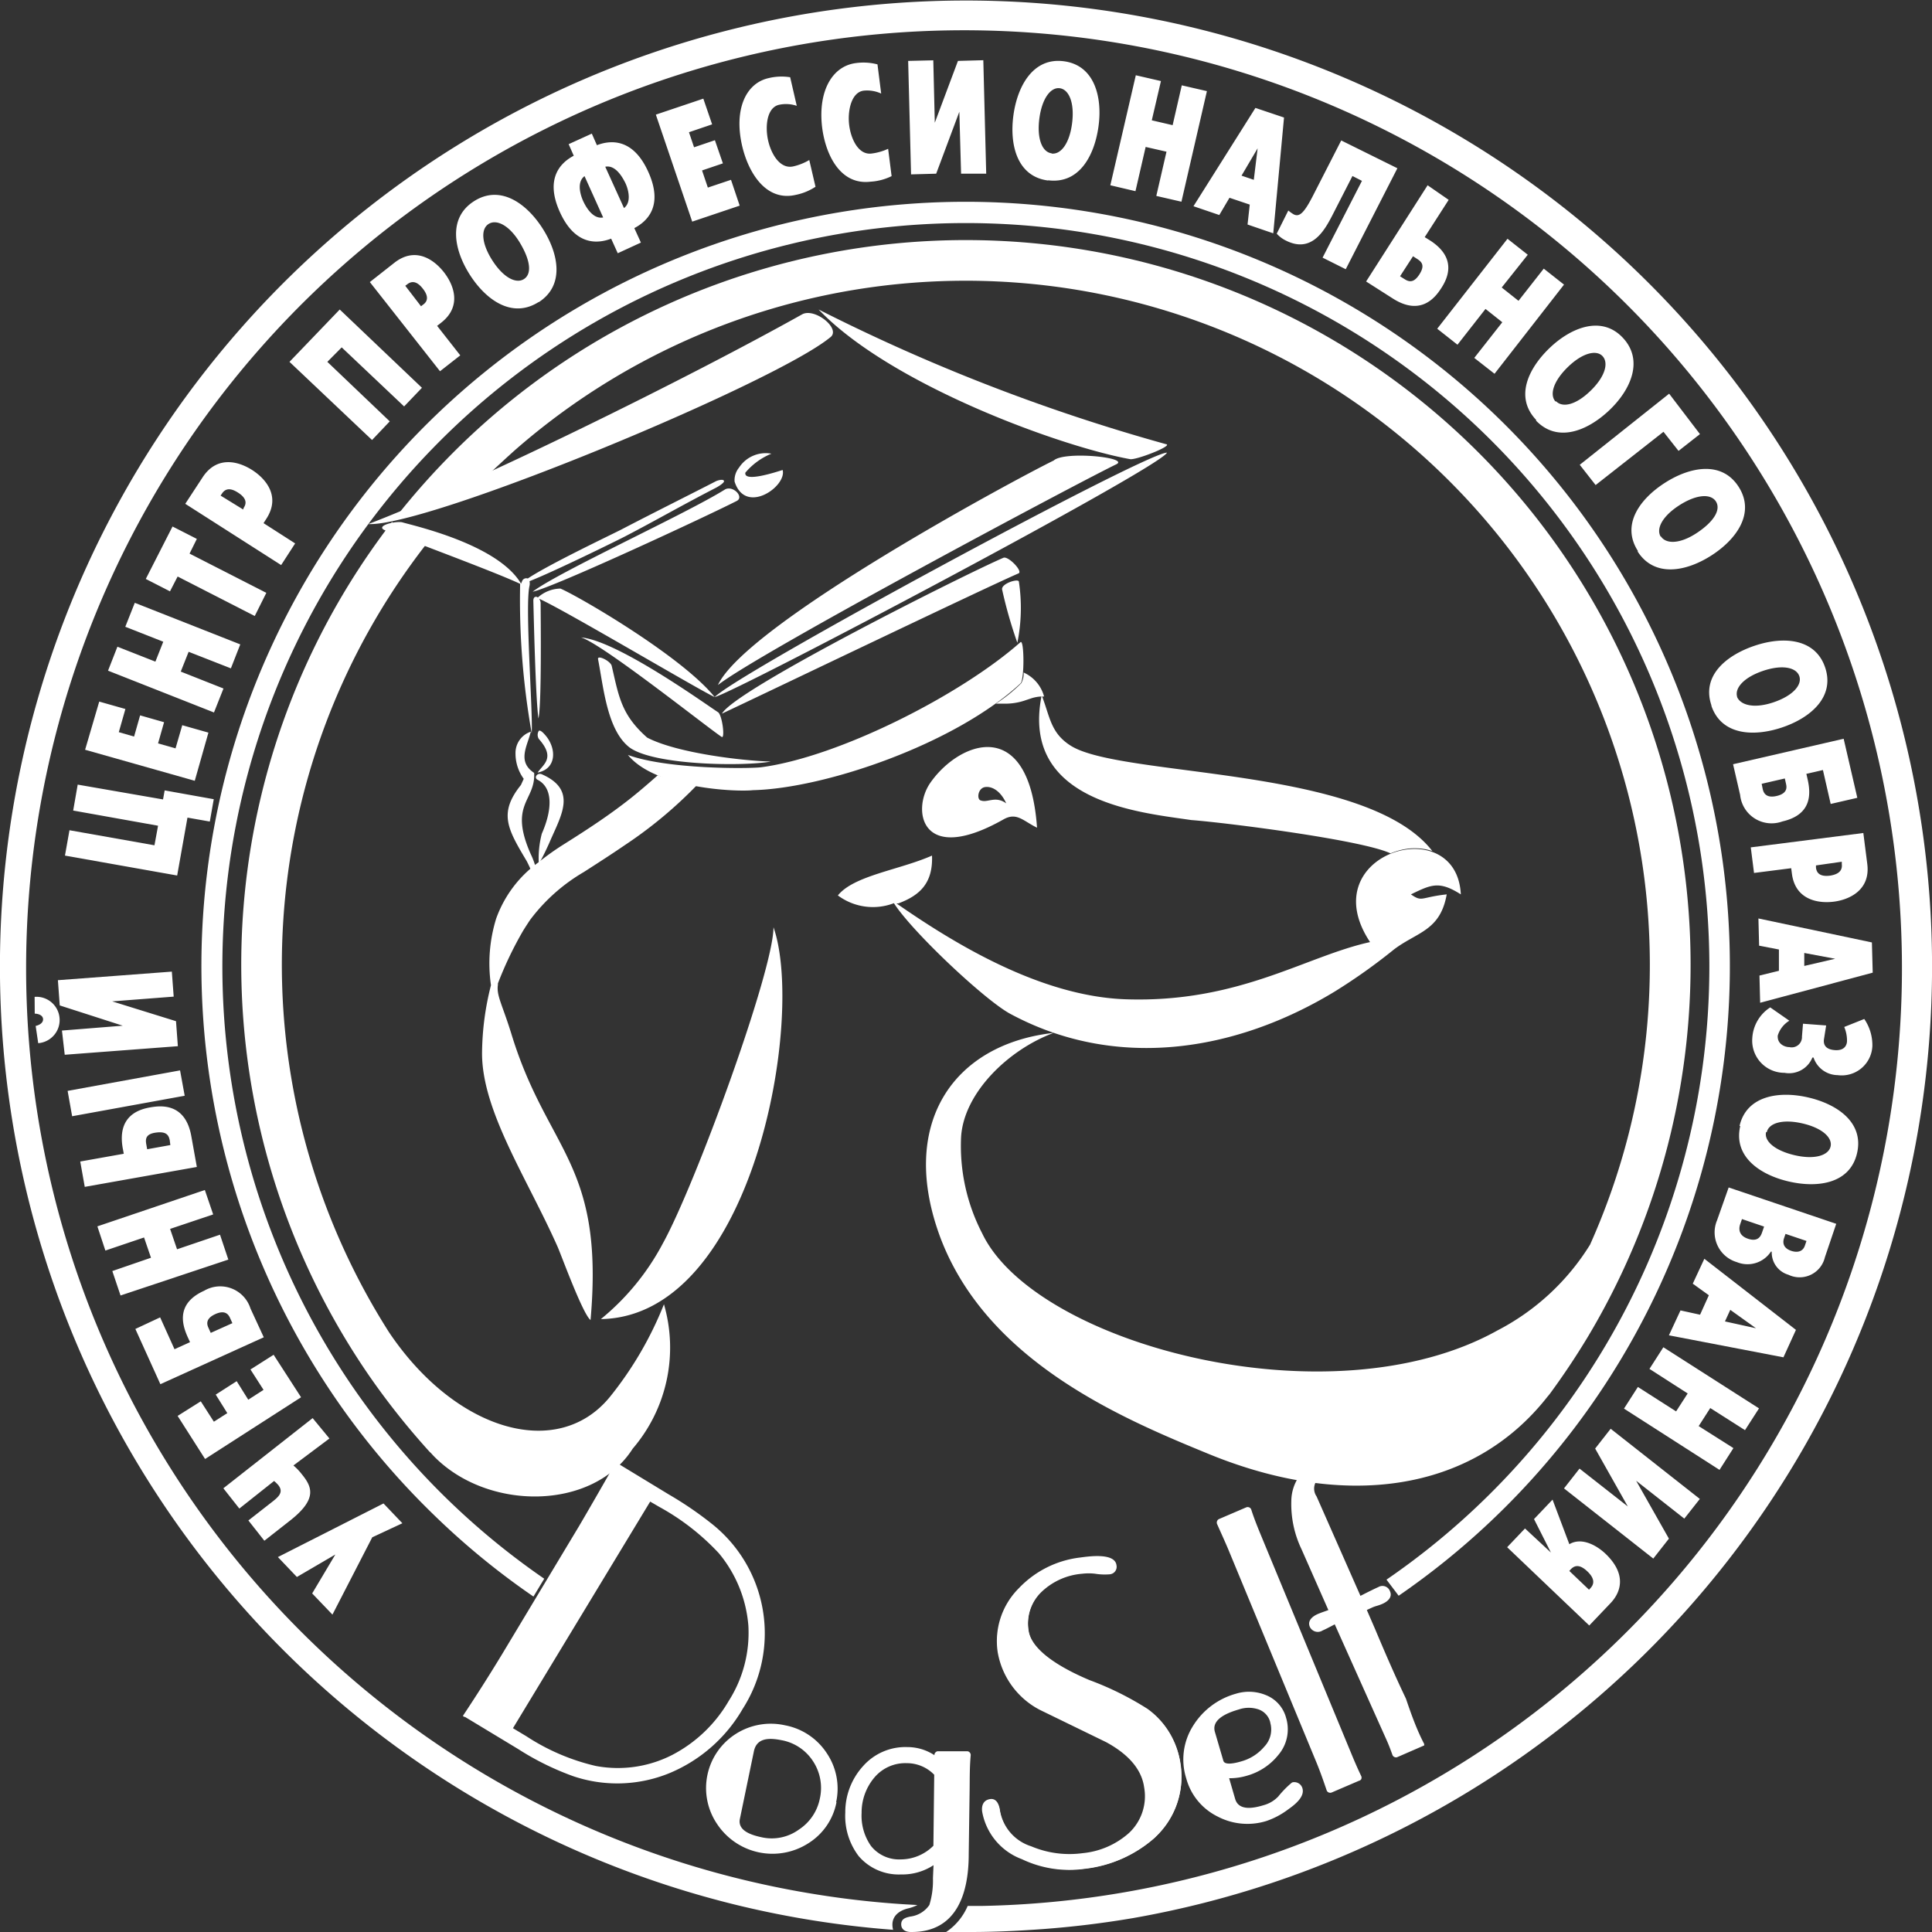 <?xml version="1.0" encoding="UTF-8"?> <svg xmlns="http://www.w3.org/2000/svg" viewBox="0 0 166.85 166.85"><rect x="0" y="0" width="166.85" height="166.85" fill="#333333" stroke="none"/> <defs> <style>.cls-1,.cls-2{fill:#fff;}.cls-1{fill-rule:evenodd;}</style> </defs> <g id="Слой_2" data-name="Слой 2"> <g id="Слой_1-2" data-name="Слой 1"> <path class="cls-1" d="M119.74,136.42A64.21,64.21,0,1,0,37.35,38.74,64.19,64.19,0,0,0,47,136.34l-.93,1.54a65,65,0,0,1-8.62-7.07,66,66,0,1,1,83.34,7Z"></path> <path class="cls-1" d="M109.7,148.74a1.58,1.58,0,0,0-1-1.11,2.64,2.64,0,0,0-1.71,0c-.83.24-2.41.79-2.07,1.94l.73,2.49c.13.46,1.22.15,1.53.06a4,4,0,0,0,2-1.27,2.14,2.14,0,0,0,.52-2.08M80.61,159.4l.07-6.13a3.28,3.28,0,0,0-2.36-1,3.49,3.49,0,0,0-2.8,1.23,4.68,4.68,0,0,0-1.11,3.07,4.55,4.55,0,0,0,.81,2.85,3.1,3.1,0,0,0,2.57,1.16A4,4,0,0,0,80.61,159.4Zm-9.81-4.06a4.19,4.19,0,0,0-.58-3.23,4.12,4.12,0,0,0-2.7-1.82c-1-.2-2.15-.27-2.41.94l-1.21,5.84c-.23,1.07,1.09,1.43,1.88,1.6A4,4,0,0,0,69,158,4.16,4.16,0,0,0,70.8,155.34ZM56.15,129.68,44.3,149.25l1.15.69a18.6,18.6,0,0,0,6,2.57,10.31,10.31,0,0,0,6.6-.95,12.09,12.09,0,0,0,4.88-4.66,10.94,10.94,0,0,0,1.7-6.51,11.17,11.17,0,0,0-2.54-6.24,20.44,20.44,0,0,0-5.13-4Zm50,23.89.52,1.79c.32,1.08,1.66.78,2.45.54a2.74,2.74,0,0,0,1.27-.75,8.57,8.57,0,0,1,1.15-1.18.31.31,0,0,1,.19-.06.73.73,0,0,1,.75.53c.22.75-.69,1.44-1.23,1.82a6.72,6.72,0,0,1-1.87,1,5.54,5.54,0,0,1-4.24-.39,5.17,5.17,0,0,1-2.69-3.27,5.43,5.43,0,0,1,.57-4.53,6.36,6.36,0,0,1,3.72-2.8,3.84,3.84,0,0,1,2.63.14,2.91,2.91,0,0,1,1.7,1.95,3.41,3.41,0,0,1-.68,3.21,5.29,5.29,0,0,1-2.73,1.79A5.16,5.16,0,0,1,106.12,153.57Zm11.19.23-2.33,1a.33.33,0,0,1-.26,0,.31.31,0,0,1-.18-.19c-.27-.8-.55-1.6-.87-2.38l-7.59-18.34c-.32-.77-.67-1.52-1-2.27a.33.33,0,0,1,0-.26.32.32,0,0,1,.18-.18l2.33-1a.33.33,0,0,1,.26,0,.31.31,0,0,1,.18.19c.32,1,.73,1.95,1.12,2.9l7.5,18.12c.27.66.56,1.33.88,2a.33.33,0,0,1,0,.26A.32.32,0,0,1,117.31,153.8Zm-36.72,7.28a4.93,4.93,0,0,1-2.82.8,4.55,4.55,0,0,1-3.64-1.58A5.72,5.72,0,0,1,73,156.53a5.9,5.9,0,0,1,1.53-4,4.88,4.88,0,0,1,3.84-1.65,4.25,4.25,0,0,1,2.33.7v0a.3.3,0,0,1,.09-.24.3.3,0,0,1,.24-.1l2.48,0a.3.3,0,0,1,.24.11.32.32,0,0,1,.08.25c-.09,1-.08,1.91-.09,2.87l-.08,5.67c0,3.32-1,6.75-5,6.71-.43,0-.84-.19-.83-.68s.44-.57.76-.65a2.35,2.35,0,0,0,1.67-1,7.09,7.09,0,0,0,.31-2.31Zm-8.38-5.44a5.37,5.37,0,0,1-2.45,3.56,5.74,5.74,0,0,1-7.85-1.66,5.54,5.54,0,0,1,1.61-7.8A5.62,5.62,0,0,1,67.8,149a5.53,5.53,0,0,1,3.61,2.42A5.47,5.47,0,0,1,72.21,155.64ZM40,148.15c1.15-1.73,2.28-3.51,3.36-5.29L50,131.81c1-1.7,2-3.45,3-5.2a.27.27,0,0,1,.2-.16.34.34,0,0,1,.26,0l4.31,2.62a30.62,30.62,0,0,1,3.68,2.51,12.08,12.08,0,0,1,2.69,16,13.12,13.12,0,0,1-6.3,5.54,11.89,11.89,0,0,1-8.35.27,23.47,23.47,0,0,1-4.74-2.34l-4.55-2.75c-.07-.05-.18,0-.22-.15A.13.13,0,0,1,40,148.15Zm59.78,10.51a11,11,0,0,1-6.15,2.74,9.49,9.49,0,0,1-5.38-.84,5.38,5.38,0,0,1-3.43-4.11c-.07-.54.12-1,.7-1.08s.78.55.84,1a3.93,3.93,0,0,0,2.7,3.08,8.48,8.48,0,0,0,4.45.59,7,7,0,0,0,4-1.75,4.34,4.34,0,0,0,1.3-3.93c-.25-1.83-1.75-3.07-3.27-3.9l-5.73-2.79a6.94,6.94,0,0,1-3.65-5A6.45,6.45,0,0,1,88,137.15a8.69,8.69,0,0,1,5.28-2.64c.74-.1,3-.43,3.14.66a.65.65,0,0,1-.6.79,5.16,5.16,0,0,1-1.24-.05,4.61,4.61,0,0,0-1.11,0A5.73,5.73,0,0,0,90,137.43a3.76,3.76,0,0,0-1.17,3.37c.27,2,3.59,3.59,5.27,4.3a26.21,26.21,0,0,1,5,2.48,6.94,6.94,0,0,1,2.84,4.8A7.05,7.05,0,0,1,99.76,158.66Zm23.21-8a.07.07,0,0,1,0,0,.09.09,0,0,1,0,.08h0a.05.05,0,0,1,0,0l-2.3,1a.3.3,0,0,1-.26,0,.31.31,0,0,1-.18-.19c-.16-.45-.33-.9-.53-1.34l-4.45-9.93-.36.19c-.23.12-.46.24-.69.34a.76.76,0,0,1-1.1-.31c-.23-.53.22-.9.66-1.1.21-.09.43-.17.66-.25l.28-.1-2.33-5.28a9,9,0,0,1-.87-4.15,3.8,3.8,0,0,1,2.32-3.46,3.11,3.11,0,0,1,1.2-.25,1.2,1.2,0,0,1,1.3.54.7.7,0,0,1-.26.83.32.32,0,0,1-.22.07,5.51,5.51,0,0,1-.81-.05,1.83,1.83,0,0,0-.69.12,1.18,1.18,0,0,0-.66,1.81l3.79,8.59.61-.31c.31-.15.62-.31.94-.45a.69.69,0,0,1,1,.36c.24.53-.22.9-.65,1.09a3.75,3.75,0,0,1-.47.17,3.17,3.17,0,0,0-.4.14l-.48.22.72,1.66c.84,2,1.73,4.06,2.66,6C121.88,148.06,122.36,149.4,123,150.62Z"></path> <path class="cls-1" d="M89,166.67h0c-1.85.12-3.72.19-5.61.18H81.71a5.13,5.13,0,0,0,1.86-2.25h1.18a81,81,0,1,0-14.27-1h0q3.71.6,7.52.85l1.23.07a3.6,3.6,0,0,1-.8.29c-.7.17-1.35.59-1.36,1.39a1.65,1.65,0,0,0,.06.46,83.72,83.72,0,0,1-13.43-2.12h0a83.43,83.43,0,1,1,34.2,1.1h0A82.9,82.9,0,0,1,89,166.67"></path> <path class="cls-1" d="M84.71,69.13c.59.22,1.25-.43,2.19.25-.45-1-1.16-1.49-1.81-1.41s-.76,1.08-.38,1.16m4.85,2.35c-.69-9.79-6.73-7.45-9.22-3.87-1.63,2.35-.81,7.19,6.33,3.15C87.81,70.12,88.36,70.9,89.56,71.48Zm-17.2,5.85A5.06,5.06,0,0,0,77.2,78c1.59,2.48,7.78,8.3,10,9.53,9.1,4.93,19.42,3.35,28.07-1.9A49.78,49.78,0,0,0,120.38,82c2-1.52,4-1.6,4.56-4.76-2.29.25-2.09.69-3.09,0,1.75-.85,2.44-1.19,4.31,0-.37-7.29-12.92-3.55-7.84,4.12-5.6,1.23-11.3,5.26-21.08,4.94-7.52-.25-15.09-5-19.82-8.28l.16,0c1.92-.71,3-1.81,2.91-4.13C77.68,75.13,73.74,75.61,72.36,77.33Z"></path> <path class="cls-2" d="M66.8,80.08c0,3.77-6.77,22.28-9.56,27.31a21.21,21.21,0,0,1-5.35,6.53c13.22-.23,17.63-26.1,14.91-33.84m21.6-22a3.17,3.17,0,0,1,1.7,1.85l.07.22H90c.68,1.78.75,3.17,2.47,4.25,4.38,2.77,25.53,1.74,31.23,9.1a4.55,4.55,0,0,0-1.17-.23,5.73,5.73,0,0,0-.72,0,5.64,5.64,0,0,0-1.72.43c-2.44-1.16-14.17-2.65-17.22-2.88-4.43-.66-14.69-1.54-12.93-10.67a3.35,3.35,0,0,0-.82.14l-.72.24a5.3,5.3,0,0,1-1.62.24H86A12.62,12.62,0,0,0,88.2,59,1.72,1.72,0,0,0,88.4,58.05Zm-46,27a13.09,13.09,0,0,1,.45-5.75,10.25,10.25,0,0,1,3.63-4.84,23.5,23.5,0,0,1,2.3-1.63c2-1.26,3.85-2.47,5.67-3.91.82-.65,1.6-1.33,2.36-2a18.63,18.63,0,0,0,3.45.78A37.45,37.45,0,0,1,53.94,73c-1.15.79-2.34,1.55-3.52,2.31a15.63,15.63,0,0,0-4.63,4.12c-.21.31-.4.61-.59.91A31.47,31.47,0,0,0,43,84.93v.12c-.14.93.38,1.7,1.17,4.26C47.27,99.45,52.21,100.4,51,114c-.68-.51-2.59-5.78-2.86-6.36-2.62-5.89-6.51-11.67-6.51-16.67A24.35,24.35,0,0,1,42.41,85.05ZM34.29,44.53a63.43,63.43,0,0,1,4.88-5.48,62.59,62.59,0,0,1,97.88,76.53q-1.49,2.46-3.18,4.76c-.06.08-.13.17-.22.27-6.54,8.34-17.61,9.76-29.33,4.93-7.3-3-19-7.88-23.09-18.61-3.67-9.77,1-16.75,9.77-17.73-3.9,1.44-7.77,5.17-8,9a16.43,16.43,0,0,0,1.82,8.31c4.55,9.56,30.08,16.43,44.5,8.39a20.47,20.47,0,0,0,8-7.41A59.09,59.09,0,0,0,44.59,38.77c-.55.48-1.8,1.64-2.32,2.13C41.38,41.3,35.59,43.76,34.29,44.53Zm-.4.52c-.07.35.07.48.58.72.73.33,2,.87,2.4,1.15a59.09,59.09,0,0,0-3.27,68.14c5.74,8.54,14.56,11.1,19.07,5.58a30.87,30.87,0,0,0,4.67-8,13.41,13.41,0,0,1-2.7,12.47c-3.42,5.38-12.55,5.41-17.2.62l-.23-.25-.1-.09a64,64,0,0,1-5.23-6.58,62.6,62.6,0,0,1,2-73.76Z"></path> <path class="cls-2" d="M100.72,38.36c.58.15-2.67,1.41-3.14,1.29-6-1.09-20.67-6.42-26.88-12.92a162.31,162.31,0,0,0,30,11.63M62,59.16c2.5-5.31,25.89-17.88,29-19.39.92-.84,6.62-.26,5.4.33C93.2,41.64,65.63,56.33,62,59.16ZM46,51.1c2.27-1.73,13.25-6.72,16.63-8.84.69-.35,1.65.66,1,1C61.05,44.58,47.72,50.77,46,51.1ZM66.62,39.18a5.84,5.84,0,0,0-2.25,1.64c-.16.91,2.93-.15,3.22-.23.38,1.41-3.22,3.94-4.15,1a1.71,1.71,0,0,1,.38-1.2A2.75,2.75,0,0,1,66.62,39.18ZM45.07,50.25a.39.39,0,0,1,.51-.29l0,0c1.82-1.22,7.27-3.81,8.1-4.24,2.92-1.52,5.56-2.83,8.11-4.14.16-.09.64-.23.73-.06s-.59.56-.76.64c-3,1.55-5.08,2.76-7.77,4.16-.75.39-6.27,3.1-8.26,3.87a1,1,0,0,1,0,.4c-.41,1.73.3,10.86.19,12.74a65.93,65.93,0,0,1-1-12.91c-2.5-1.17-10.85-4.21-11.73-4.65-.72-.35.82-.77,1.52-.67C35.69,45.39,43,47,45,50.41A.62.62,0,0,1,45.07,50.25Zm.77,12.94c-.29,1.23-1.21,2.57.29,3.56.13,2.44-2.22,2.65-.3,7A6.66,6.66,0,0,1,46.49,77a12.32,12.32,0,0,0-1-2.63c-1.65-2.77-2.46-4.14-.5-6.58l.24-.53a3.7,3.7,0,0,1-.71-2.19A1.93,1.93,0,0,1,45.84,63.19Zm.69.62a.66.66,0,0,1,0-.69c.14-.12.46.25.58.39.94,1.09,1,2.88-.68,3.21C46.91,66,48,65.47,46.53,63.81Zm-.07,3.55c-.41-.18-.06-.67.34-.49,3,1.33,1.74,3.41.73,5.71-.18.43-.73,1.62-1,2A8.54,8.54,0,0,1,46.79,72C47.67,70,47.8,68.08,46.46,67.36Zm-.4-15.48c0-.18.06-.35.25-.34a.28.28,0,0,1,.14.06,3,3,0,0,1,1.95-.77c1.54.65,10.48,5.84,13.32,9.37,2.11-2.14,37.19-21.1,39.06-21.11-.5,1.27-37.13,20.63-39.06,21.11-1.44-.66-13.07-7.58-15.16-8.49a.76.76,0,0,1,.13.34c0,1.1.1,8.76-.19,10C46.25,60.29,46.09,53,46.06,51.88Zm4.12,3.17C53.33,55.32,61,60.86,62,61.5c.37.22.62,2.26.34,2.15C61.22,62.93,52,55.58,50.18,55.05Zm12.17,6.58c1.18-2.13,21.36-12.21,24.31-13.46.42-.17,1.71,1.18,1.3,1.35C85.32,50.65,65.58,60.12,62.35,61.63Zm-10.7-4.69c-.1-.43,1.08.14,1.18.57.62,2.68.83,4.22,3.06,6.19,2.52,1.32,8.13,2,10.68,2.07-2.39.43-10.06.33-12.19-1.21C52.43,63.07,52.12,59.35,51.65,56.94Zm2.58,8.26c3.36,1.23,10.31,1.2,11.52,1.06C72.49,65.36,83,60,88.13,55.46c.33-.29.35,3.26,0,3.56-5.67,5.26-16.94,9.08-23.1,9.22C63.63,68.4,56.61,68.12,54.23,65.2ZM86.55,50.94c-.15-.52,1.36-1,1.44-.72a15.16,15.16,0,0,1-.13,5.29A38.67,38.67,0,0,1,86.55,50.94ZM31.81,45.26c9.33-3.57,27.74-12.67,37.46-18.11,1.09-.61,3.44,1.28,2.41,2C66.79,33.14,37,45.5,31.81,45.26Z"></path> <path class="cls-2" d="M135.53,135.67l.11-.13c.26-.27.69-.56,1.46.18s.47,1.21.24,1.45l-.11.12Zm-1.45-6.16-1.6,1.68,1.46,2.89,0,0L131.7,132l-1.54,1.62,7.09,6.76,1.8-1.89c.37-.38,1.93-2.08-.4-4.31-.76-.72-2.06-1.45-3.12-.82Zm12.72-.06-7.7-6.06-1.34,1.71,2.82,5-4.17-3.27-1.34,1.71,7.71,6.06,1.35-1.72-2.83-5,4.16,3.27Zm-3.15-13.1-1.2,1.87,3.3,2.12-1,1.55-3.3-2.11-1.2,1.87,8.25,5.29,1.2-1.88-3-1.9,1-1.56,3,1.91,1.21-1.88Zm8-1.64-2.68-.59.46-1Zm-4.46-6-1,2.15,1.39,1-.76,1.68-1.69-.37-1,2.15,9.89,1.9,1.08-2.37Zm3.25-3.43,1.91.65-.17.49c-.09.26-.3.87-1.22.56s-.75-1-.69-1.21Zm3.76,1.28,1.81.61-.14.41c-.19.55-.7.61-1.19.44-.84-.29-.66-.91-.62-1.05Zm4.38-.87-9.29-3.14-1,2.83A2.68,2.68,0,0,0,150,109a2.42,2.42,0,0,0,2.94-.91l.07,0a2,2,0,0,0,1.44,2,2.24,2.24,0,0,0,3.15-1.51Zm-6-7.91c.18-.78,1.34-1.16,3.08-.76s2.61,1.25,2.43,2-1.34,1.15-3.08.75S152.34,98.54,152.52,97.77Zm-2.29-.53c-.61,2.62,1.68,4.21,4.21,4.79s5.28.16,5.88-2.46-1.68-4.21-4.21-4.8S150.83,94.62,150.23,97.24Zm7.42-8.69-2-.15-.09,1.11a.89.89,0,0,1-1.09.91c-.41,0-1.06-.28-1-1a2.27,2.27,0,0,1,1-1.28L152.88,87a3.38,3.38,0,0,0-1.55,2.65,2.78,2.78,0,0,0,2.78,3,2.17,2.17,0,0,0,2.41-1.32h.1a2.22,2.22,0,0,0,2.08,1.52,2.65,2.65,0,0,0,3-2.51A4,4,0,0,0,161,88l-1.73.69a3,3,0,0,1,.24,1.21c0,.21-.1.86-1.05.79s-1-.63-.93-1Zm.78-5.76-2.67.62,0-1.12Zm-6.63-3.48.06,2.35,1.71.33,0,1.84-1.68.41.06,2.35L161.73,84l-.07-2.61Zm7.2-4.9,0,.2c.06.51-.2.87-1,1-1.05.14-1.19-.39-1.23-.69l0-.19Zm-7.86-1.24.28,2.21,3.21-.41.06.46c.29,2.29,2.28,2.6,3.62,2.43s3.18-1,2.89-3.26l-.34-2.67Zm.94-5.49,2-.46.1.45c.06.26.18.83-.8,1.06s-1.15-.34-1.21-.6ZM149.67,66l.61,2.65a2.73,2.73,0,0,0,3.65,2.29c2.58-.59,2.45-2.43,2.18-3.63l-.11-.48,1.43-.33.67,2.93,2.3-.53-1.18-5.1Zm.36-5.8c-.25-.75.54-1.69,2.22-2.26s2.88-.3,3.14.45-.54,1.69-2.22,2.26S150.29,60.91,150,60.15Zm-2.23.76c.87,2.54,3.65,2.69,6.11,1.86s4.57-2.64,3.71-5.18-3.65-2.7-6.1-1.87S146.94,58.36,147.8,60.91Zm-4.37-14.6c-.43-.67.11-1.77,1.61-2.73s2.72-1,3.15-.32S148.07,45,146.58,46,143.86,47,143.43,46.31Zm-2,1.27c1.45,2.26,4.19,1.74,6.37.34s3.8-3.67,2.35-5.93-4.19-1.74-6.37-.34S140,45.32,141.45,47.58Zm-5-7.49,1.37,1.75,5.86-4.6,1.3,1.65,1.85-1.45L144.15,34Zm-2.08-5.45c-.55-.57-.22-1.76,1.06-3s2.48-1.5,3-.92.22,1.76-1.07,3S134.92,35.22,134.37,34.64Zm-1.7,1.63c1.85,1.94,4.44.9,6.32-.88s3-4.33,1.18-6.27-4.45-.91-6.32.88S130.81,34.32,132.67,36.27Zm-8.53-7.93,1.75,1.38,2.42-3.09,1.45,1.15-2.42,3.08,1.75,1.37,6-7.7-1.75-1.38-2.18,2.78-1.45-1.15L131.94,22l-1.75-1.38Zm-3.21-4.53,1.12-1.73.37.24c.43.27.65.6.18,1.33s-.88.67-1.29.4Zm-2.93.45,2.29,1.46c2.46,1.58,3.71-.13,4.19-.87s1.5-2.58-1-4.16l-.42-.26,2.07-3.22L123.29,16Zm-2.15-12.18-2.46,4.81c-.8,1.56-1.19,1.8-1.65,1.57a3.29,3.29,0,0,1-.46-.33l-1,2a2.59,2.59,0,0,0,.78.59c2.26,1.15,3.37-.93,4-2.13l1.76-3.44.82.42-3.4,6.63,2,1,4.46-8.72Zm-7.22.68-.33,2.72-1.06-.36Zm-5.54,5,2.23.76.88-1.49,1.75.59-.19,1.72,2.22.76.93-10-2.47-.83ZM95.89,16l2.17.51.88-3.82,1.8.41-.88,3.82,2.17.5,2.2-9.55-2.17-.5-.79,3.44-1.8-.42L100.26,7l-2.17-.5Zm-5.07-2.76c-.8-.1-1.29-1.23-1.06-3s1-2.73,1.77-2.62,1.28,1.22,1.06,3S91.61,13.36,90.82,13.26Zm-.3,2.33c2.66.34,4-2.1,4.35-4.67s-.38-5.27-3-5.61-4,2.1-4.35,4.67S87.85,15.25,90.52,15.59ZM78.43,5.26l.25,9.8L80.85,15l2-5.35L83,15l2.17,0-.25-9.8-2.19.06-2,5.34L80.6,5.21ZM77,15.21l-.3-2.36a4.81,4.81,0,0,1-1.43.41c-1.12.14-1.77-1.22-1.93-2.43s.16-2.85,1.24-3a2.91,2.91,0,0,1,1.52.25l-.32-2.52a4.77,4.77,0,0,0-1.88-.11C71.92,5.71,70.62,7.8,71,11c.32,2.5,1.64,5,4.18,4.69A4.72,4.72,0,0,0,77,15.21Zm-6.57.93-.54-2.32a4.78,4.78,0,0,1-1.38.55c-1.11.25-1.89-1-2.17-2.22s-.12-2.86.94-3.1a2.89,2.89,0,0,1,1.53.09l-.57-2.47a4.77,4.77,0,0,0-1.88.08c-1.92.44-3,2.66-2.27,5.84.57,2.45,2.13,4.82,4.63,4.24A4.81,4.81,0,0,0,70.41,16.14Zm-10.65,3,4.1-1.38-.75-2.23-2,.67-.5-1.48,1.8-.61-.69-2-1.8.61-.44-1.3,2-.68-.76-2.22-4.1,1.38ZM52.27,14.4c.92-.19,1.53,1,1.72,1.37s.64,1.63-.1,2.2Zm-.18,4.38c-.92.18-1.53-1-1.71-1.38s-.65-1.62.1-2.19Zm1.26,3.09,2-.92-.57-1.25c1.07-.56,2.55-1.87,1.21-4.85s-3.32-2.74-4.44-2.31l-.44-1-2,.91.44,1c-1.07.56-2.54,1.9-1.2,4.86s3.31,2.73,4.43,2.3Zm-8.1,2.23c-.67.43-1.77-.11-2.73-1.61s-1-2.72-.32-3.15S44,19.45,44.92,21,45.92,23.67,45.25,24.1Zm1.27,2c2.26-1.45,1.73-4.19.34-6.37s-3.67-3.8-5.93-2.35-1.74,4.19-.34,6.37S44.25,27.53,46.52,26.08ZM35,24.68l.16-.12c.4-.32.85-.28,1.35.36.66.83.27,1.23,0,1.41l-.15.12Zm3,7.38,1.75-1.37-2-2.55.36-.28c1.82-1.43,1.06-3.29.22-4.36s-2.45-2.24-4.28-.8l-2.11,1.66ZM32.13,38l1.53-1.61-5.39-5.14L29.51,30,34.9,35.1l1.54-1.61-7.1-6.76L25,31.25ZM19.05,42.8l.11-.16c.28-.44.71-.54,1.39-.1.9.57.66,1.07.5,1.31L21,44Zm5.23,6,1.21-1.87-2.73-1.75.25-.39c1.25-1.94-.07-3.45-1.22-4.19s-3.05-1.31-4.31.65L16,43.51ZM22,53.2l1-2-6.63-3.39L17,46.54l-2.1-1.07L12.59,50l2.09,1.07.66-1.28Zm-3.52,8.33.82-2.07L15.61,58l.68-1.71,3.65,1.43.81-2.07-9.11-3.59-.82,2.07,3.28,1.29-.68,1.72-3.28-1.29-.81,2.07Zm-1.66,5.9L18,63.27l-2.26-.64-.58,2-1.51-.43.52-1.83-2.07-.59-.52,1.83-1.32-.38.57-2-2.26-.64L7.35,64.75Zm-1.52,8.18.89-5,1.93.34.34-1.93-4.24-.76-.14.78L6.71,67.76,6.32,70l7.33,1.31L13.34,73,6,71.7l-.39,2.19Zm-12,14.48a2,2,0,0,0-.31-4L3,87.54c.25,0,.7.11.72.47s-.39.54-.64.59Zm2.29,1,9.77-.74-.16-2.16L9.69,86.48,15,86.07l-.16-2.16L5,84.65l.16,2.18,5.44,1.75L5.35,89Zm10.36,3.54-.4-2.19L5.84,94.21l.39,2.19Zm-1.24,4.26-2,.36-.08-.44c-.09-.5,0-.89.85-1s1.09.19,1.18.67ZM17,100.78l-.48-2.67C16,95.23,13.87,95.48,13,95.63s-2.91.65-2.4,3.53l.09.48-3.76.67.39,2.19Zm2.72,8L19,106.63l-3.71,1.26-.6-1.76,3.72-1.25-.72-2.11-9.28,3.14L9.1,108l3.34-1.13.6,1.75L9.7,109.77l.71,2.11Zm.35,5.49-1.87.84-.19-.42c-.11-.24-.34-.78.58-1.2s1.18.11,1.29.36Zm2.71,1.22L21.63,113a2.74,2.74,0,0,0-4-1.53c-2.41,1.09-1.93,2.87-1.42,4l.2.44-1.34.61-1.24-2.75-2.14,1,2.16,4.77ZM26,120.67,23.63,117l-2,1.27,1.13,1.76-1.32.85-1-1.6-1.81,1.16,1,1.6-1.16.74-1.13-1.76-2,1.26L17.71,126Zm2.45,3.56L27,122.47l-7.71,6.06,1.38,1.75,3-2.38a3,3,0,0,1,.36.35c.51.64,0,1.05-.65,1.55l-1.93,1.51,1.38,1.75,2.23-1.75c2.38-1.87,1.88-2.92,1-4a4.8,4.8,0,0,0-.72-.75Zm6.3,7.32-1.63-1.71L24,134.47l1.64,1.72,3.32-1.94-2,3.36,1.75,1.83,3.44-6.68Z"></path> <path class="cls-1" d="M95.55,150.4l-5.72-2.79a6.86,6.86,0,0,1-3.62-4.94,6.37,6.37,0,0,1,1.8-5.46,8.59,8.59,0,0,1,5.24-2.62c.65-.09,2.92-.43,3.06.6a.6.6,0,0,1-.54.71,5.08,5.08,0,0,1-1.23-.06,4.67,4.67,0,0,0-1.12,0A6,6,0,0,0,90,137.38a3.88,3.88,0,0,0-1.19,3.43c.28,2.08,3.65,3.66,5.32,4.37a26.87,26.87,0,0,1,5,2.46,7.19,7.19,0,0,1,.66,11,10.89,10.89,0,0,1-6.11,2.73,9.44,9.44,0,0,1-5.34-.84,5.3,5.3,0,0,1-3.39-4.06c-.06-.49.1-.92.64-1s.7.53.76.94A4,4,0,0,0,89,159.52a8.53,8.53,0,0,0,4.49.6,7.07,7.07,0,0,0,4.05-1.77,4.41,4.41,0,0,0,1.32-4c-.25-1.85-1.77-3.11-3.31-3.95"></path> </g> </g> </svg> 